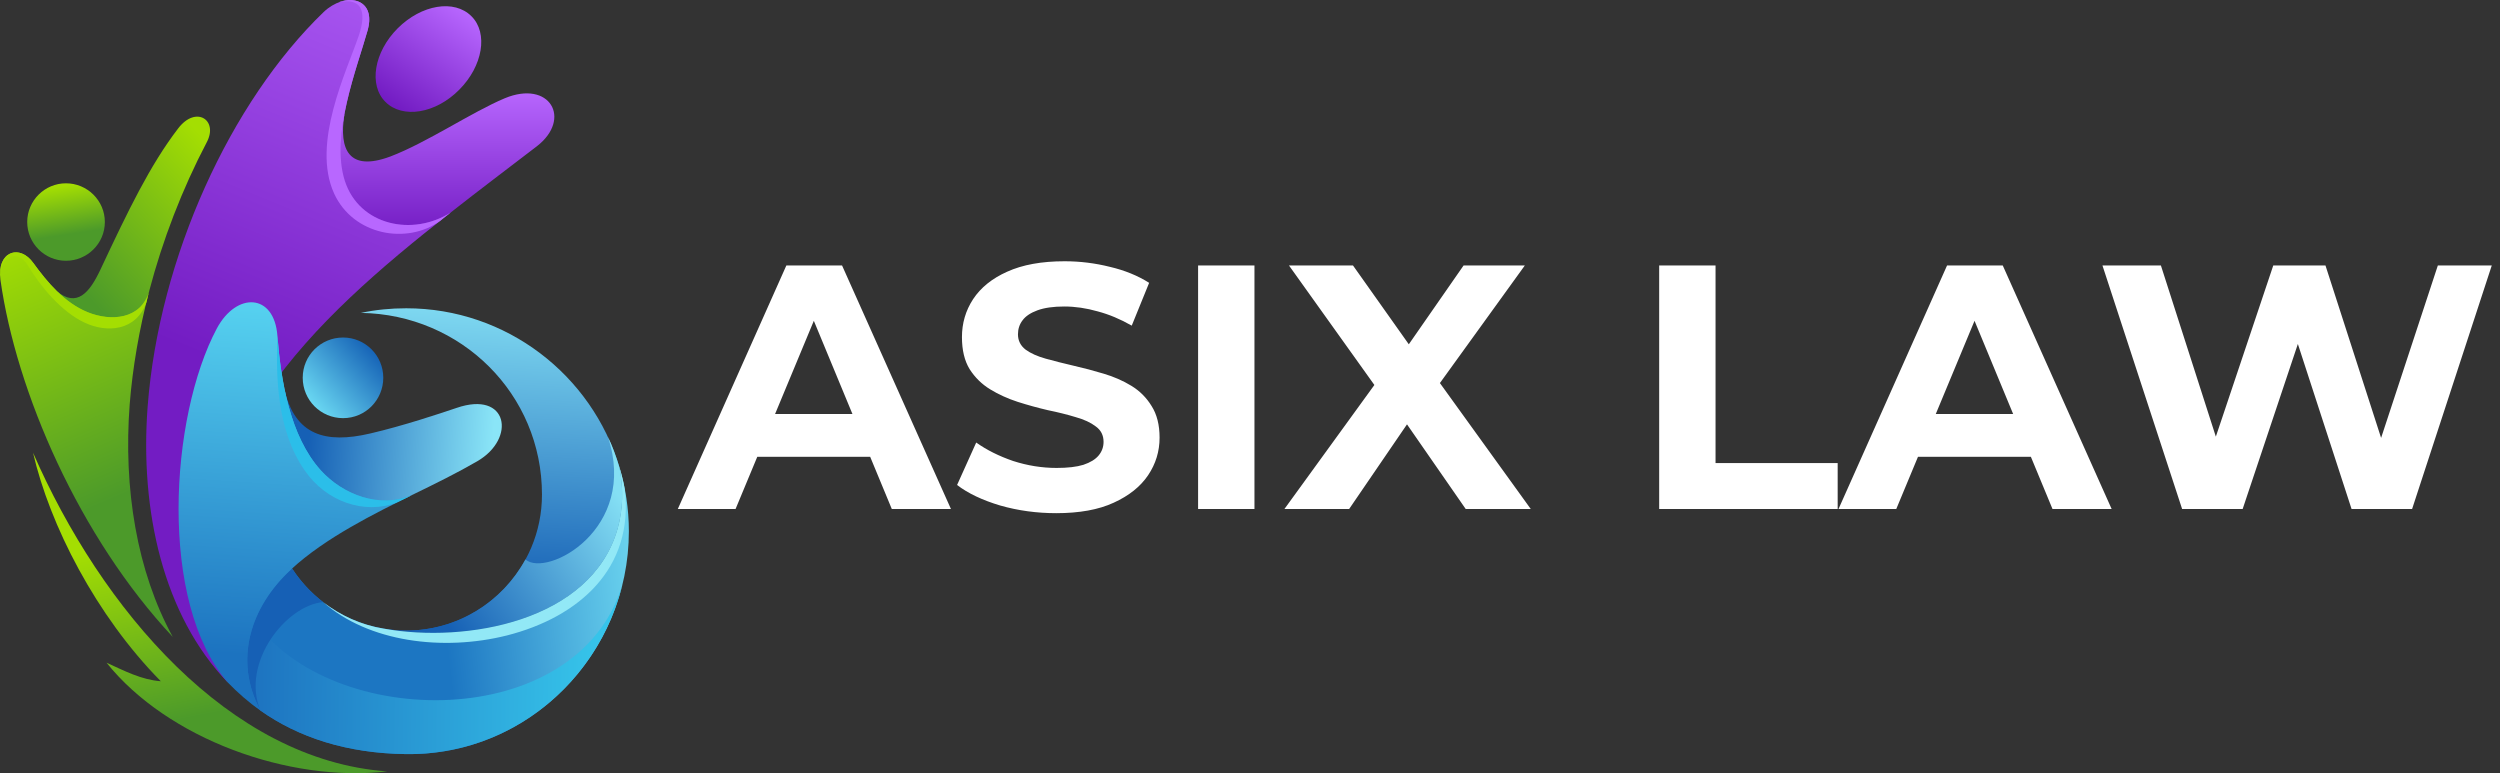 <svg xmlns="http://www.w3.org/2000/svg" width="970" height="300" viewBox="0 0 970 300" fill="none"><rect x="0" y="0" width="970" height="300" fill="#333333" stroke="none"/><path d="M262.992 197.49L305.112 102.99H326.712L368.967 197.49H346.017L311.457 114.06H320.097L285.402 197.49H262.992ZM284.052 177.24L289.857 160.635H338.457L344.397 177.24H284.052ZM409.821 199.11C402.261 199.11 395.016 198.12 388.086 196.14C381.156 194.07 375.576 191.415 371.346 188.175L378.771 171.705C382.821 174.585 387.591 176.97 393.081 178.86C398.661 180.66 404.286 181.56 409.956 181.56C414.276 181.56 417.741 181.155 420.351 180.345C423.051 179.445 425.031 178.23 426.291 176.7C427.551 175.17 428.181 173.415 428.181 171.435C428.181 168.915 427.191 166.935 425.211 165.495C423.231 163.965 420.621 162.75 417.381 161.85C414.141 160.86 410.541 159.96 406.581 159.15C402.711 158.25 398.796 157.17 394.836 155.91C390.966 154.65 387.411 153.03 384.171 151.05C380.931 149.07 378.276 146.46 376.206 143.22C374.226 139.98 373.236 135.84 373.236 130.8C373.236 125.4 374.676 120.495 377.556 116.085C380.526 111.585 384.936 108.03 390.786 105.42C396.726 102.72 404.151 101.37 413.061 101.37C419.001 101.37 424.851 102.09 430.611 103.53C436.371 104.88 441.456 106.95 445.866 109.74L439.116 126.345C434.706 123.825 430.296 121.98 425.886 120.81C421.476 119.55 417.156 118.92 412.926 118.92C408.696 118.92 405.231 119.415 402.531 120.405C399.831 121.395 397.896 122.7 396.726 124.32C395.556 125.85 394.971 127.65 394.971 129.72C394.971 132.15 395.961 134.13 397.941 135.66C399.921 137.1 402.531 138.27 405.771 139.17C409.011 140.07 412.566 140.97 416.436 141.87C420.396 142.77 424.311 143.805 428.181 144.975C432.141 146.145 435.741 147.72 438.981 149.7C442.221 151.68 444.831 154.29 446.811 157.53C448.881 160.77 449.916 164.865 449.916 169.815C449.916 175.125 448.431 179.985 445.461 184.395C442.491 188.805 438.036 192.36 432.096 195.06C426.246 197.76 418.821 199.11 409.821 199.11ZM464.86 197.49V102.99H486.73V197.49H464.86ZM498.357 197.49L538.992 141.465V157.395L500.112 102.99H524.952L551.817 140.925L541.422 141.06L567.882 102.99H591.642L553.032 156.45V140.79L593.937 197.49H568.692L540.882 157.395H550.872L523.467 197.49H498.357ZM643.762 197.49V102.99H665.632V179.67H713.017V197.49H643.762ZM713.344 197.49L755.464 102.99H777.064L819.319 197.49H796.369L761.809 114.06H770.449L735.754 197.49H713.344ZM734.404 177.24L740.209 160.635H788.809L794.749 177.24H734.404ZM846.661 197.49L815.746 102.99H838.426L865.291 186.69H853.951L882.031 102.99H902.281L929.281 186.69H918.346L945.886 102.99H966.811L935.896 197.49H912.406L888.511 124.05H894.721L870.151 197.49H846.661Z" fill="white"></path><path fill-rule="evenodd" clip-rule="evenodd" d="M210.287 191.921C210.287 221.034 186.678 244.665 157.593 244.665C154.571 244.665 151.737 244.382 148.904 243.909C180.728 249.675 229.457 241.167 239.656 205.154C241.733 197.781 242.017 189.747 240.317 181.24C229.646 145.605 196.594 119.611 157.593 119.611C151.643 119.611 145.788 120.178 140.027 121.406C178.841 121.974 210.287 152.788 210.287 191.921Z" fill="url(#paint0_linear_52_29)"></path><path fill-rule="evenodd" clip-rule="evenodd" d="M235.878 169.519C247.777 205.344 212.08 224.248 203.865 217.064C194.893 233.511 177.518 244.665 157.592 244.665C154.57 244.665 151.737 244.382 148.903 243.909C180.728 249.675 229.456 241.167 239.655 205.154C241.733 197.781 242.016 189.747 240.316 181.24C239.088 177.175 237.672 173.205 235.878 169.519Z" fill="url(#paint1_linear_52_29)"></path><path fill-rule="evenodd" clip-rule="evenodd" d="M122.84 185.022C131.528 194.663 140.216 202.036 159.764 192.111C168.735 187.763 177.518 183.415 185.167 178.972C200.372 170.182 197.16 151.371 177.141 158.271C170.718 160.446 156.271 165.266 143.616 168.197C126.24 172.261 114.436 168.859 110.375 151.088C107.07 163.565 115.38 176.798 122.84 185.022Z" fill="url(#paint2_linear_52_29)"></path><path fill-rule="evenodd" clip-rule="evenodd" d="M148.904 243.91C133.984 241.451 121.235 232.755 113.302 220.561C90.355 228.88 82.422 256.48 101.026 275.669C115.758 286.066 134.456 292.305 157.593 292.589C205.281 293.251 244 253.834 244 206.1C244 197.404 242.678 189.086 240.317 181.24C242.017 189.747 241.733 197.781 239.656 205.154C229.457 241.168 180.728 249.675 148.904 243.91Z" fill="url(#paint3_linear_52_29)"></path><path fill-rule="evenodd" clip-rule="evenodd" d="M98.381 240.506C94.415 251.755 95.076 264.516 101.025 275.669C115.757 286.067 134.455 292.305 157.592 292.589C198.104 293.156 232.1 264.799 241.449 226.99C224.073 284.555 128.411 283.704 98.381 240.506Z" fill="url(#paint4_linear_52_29)"></path><path fill-rule="evenodd" clip-rule="evenodd" d="M125.39 233.606C142.86 249.107 171.852 252.794 196.687 246.555C224.546 239.466 246.172 220.561 242.393 189.747C241.922 186.911 241.166 183.981 240.316 181.24C242.016 189.747 241.732 197.781 239.655 205.154C229.456 241.167 180.728 249.675 148.903 243.909C140.121 242.491 132.094 238.804 125.39 233.606Z" fill="#92E8F6"></path><path fill-rule="evenodd" clip-rule="evenodd" d="M101.026 275.669C93.376 256.954 111.131 234.835 125.39 233.607C120.668 230.014 116.607 225.572 113.302 220.562C113.114 220.751 113.019 220.846 112.83 221.035C97.343 235.308 90.449 256.009 101.026 275.669Z" fill="#1660B5"></path><path fill-rule="evenodd" clip-rule="evenodd" d="M151.454 60.723C135.211 66.773 131.528 57.888 133.605 44.56C126.428 52.878 127.845 65.071 130.206 72.633C135.872 90.12 154.759 98.722 174.968 82.369C185.922 73.767 197.066 65.355 208.303 56.753C222.091 46.072 213.309 30.854 195.838 38.132C183.184 43.425 165.619 55.336 151.454 60.723Z" fill="url(#paint5_linear_52_29)"></path><path fill-rule="evenodd" clip-rule="evenodd" d="M41.343 257.143C65.045 286.728 112.263 303.742 150.226 299.3C88.937 294.952 39.265 236.254 12.823 175.664C19.244 203.548 37.187 238.805 62.401 264.327C54.846 263.759 48.236 260.262 41.343 257.143Z" fill="url(#paint6_linear_52_29)"></path><path fill-rule="evenodd" clip-rule="evenodd" d="M142.671 11.664C146.164 -1.002 133.888 -3.271 125.578 4.669C89.41 39.549 61.74 99.949 57.302 157.514C54.185 198.065 63.346 238.804 88.371 264.798C73.072 227.555 83.649 181.145 103.575 152.315C121.706 126.037 147.392 103.919 174.968 82.368C160.33 91.82 139.46 87.661 133.794 70.174C128.128 52.404 138.61 26.126 142.671 11.664Z" fill="url(#paint7_linear_52_29)"></path><path fill-rule="evenodd" clip-rule="evenodd" d="M159.765 192.111C147.394 197.309 133.229 192.111 124.446 182.47C112.454 169.141 108.959 147.496 107.637 130.292C106.41 113.75 91.772 113.183 84.123 127.456C65.803 161.863 61.459 233.796 88.373 264.799C92.244 268.769 96.4 272.456 101.027 275.669C90.45 256.009 97.344 235.308 112.831 221.035C126.241 208.557 145.884 199.011 159.765 192.111Z" fill="url(#paint8_linear_52_29)"></path><path fill-rule="evenodd" clip-rule="evenodd" d="M38.887 104.77C34.733 113.561 29.822 119.422 22.078 112.994C24.061 117.059 29.538 120.745 34.071 122.636C43.137 126.322 53.148 128.307 57.869 112.994C63.062 93.239 70.618 73.484 80.25 55.146C84.783 46.544 76 40.778 69.106 49.853C58.247 64.031 49.842 81.424 38.887 104.77Z" fill="url(#paint9_linear_52_29)"></path><path fill-rule="evenodd" clip-rule="evenodd" d="M12.918 102.03C7.629 94.562 -1.342 97.587 0.169 108.552C6.307 152.127 30.766 208.369 67.028 247.123C53.053 221.602 47.858 189.464 50.314 156.948C51.447 142.675 53.997 127.835 57.869 112.995C54.752 123.96 43.042 124.81 33.977 121.123C25.005 117.437 18.489 109.686 12.918 102.03Z" fill="url(#paint10_linear_52_29)"></path><path fill-rule="evenodd" clip-rule="evenodd" d="M10.747 102.88C15.563 110.915 23.59 120.84 32.844 125.188C41.438 129.253 52.865 128.496 56.831 117.248C57.115 115.83 57.492 114.412 57.87 112.995C54.753 123.959 43.044 124.81 33.978 121.123C25.006 117.437 18.491 109.686 12.919 102.03C7.914 95.035 -0.113 97.209 0.076 106.378C0.831 98.438 7.253 97.209 10.747 102.88Z" fill="#A4DE02"></path><path fill-rule="evenodd" clip-rule="evenodd" d="M139.271 13.65C142.482 4.009 140.026 -1.001 131.339 0.889C138.421 -1.851 145.409 1.741 142.671 11.665C138.61 26.127 128.128 52.405 133.794 70.176C139.46 87.662 160.33 91.821 174.967 82.369C173.551 83.409 172.134 84.543 170.813 85.677C157.969 95.035 137.099 91.349 129.639 75.091C120.762 55.619 134.455 27.829 139.271 13.65Z" fill="#B867FF"></path><path fill-rule="evenodd" clip-rule="evenodd" d="M25.574 71.121C33.884 71.121 40.683 77.832 40.683 86.15C40.683 94.468 33.884 101.179 25.574 101.179C17.358 101.179 10.559 94.468 10.559 86.15C10.559 77.832 17.358 71.121 25.574 71.121Z" fill="url(#paint11_linear_52_29)"></path><path fill-rule="evenodd" clip-rule="evenodd" d="M182.9 6.277C189.51 12.8 187.338 25.655 178.179 34.823C169.018 44.087 156.175 46.166 149.565 39.55C142.954 33.027 145.126 20.172 154.287 11.004C163.541 1.74 176.29 -0.339 182.9 6.277Z" fill="url(#paint12_linear_52_29)"></path><path fill-rule="evenodd" clip-rule="evenodd" d="M159.764 192.11C147.393 197.308 133.227 192.11 124.445 182.469C112.452 169.14 108.958 147.495 107.636 130.292C107.069 145.51 107.258 166.683 118.118 182.374C126.617 194.851 141.537 199.672 153.814 195.041C155.797 194.095 157.78 193.15 159.764 192.11Z" fill="#2BBEE9"></path><path fill-rule="evenodd" clip-rule="evenodd" d="M133.133 130.954C141.727 130.954 148.715 137.949 148.715 146.551C148.715 155.246 141.727 162.241 133.133 162.241C124.445 162.241 117.457 155.246 117.457 146.551C117.457 137.949 124.445 130.954 133.133 130.954Z" fill="url(#paint13_linear_52_29)"></path><defs><linearGradient id="paint0_linear_52_29" x1="201.423" y1="230.942" x2="207.439" y2="115.309" gradientUnits="userSpaceOnUse"><stop stop-color="#1660B5"></stop><stop offset="1" stop-color="#84DFF4"></stop></linearGradient><linearGradient id="paint1_linear_52_29" x1="173.379" y1="242.622" x2="241.592" y2="194.536" gradientUnits="userSpaceOnUse"><stop stop-color="#1660B5"></stop><stop offset="1" stop-color="#84DFF4"></stop></linearGradient><linearGradient id="paint2_linear_52_29" x1="192.007" y1="161.271" x2="120.569" y2="156.956" gradientUnits="userSpaceOnUse"><stop stop-color="#8AE5F7"></stop><stop offset="1" stop-color="#1660B5"></stop></linearGradient><linearGradient id="paint3_linear_52_29" x1="172.642" y1="244.308" x2="254.288" y2="234.874" gradientUnits="userSpaceOnUse"><stop stop-color="#1C76C2"></stop><stop offset="1" stop-color="#71DBF2"></stop></linearGradient><linearGradient id="paint4_linear_52_29" x1="91.499" y1="251.434" x2="231.717" y2="253.275" gradientUnits="userSpaceOnUse"><stop stop-color="#1C6FBE"></stop><stop offset="1" stop-color="#36C4EA"></stop></linearGradient><linearGradient id="paint5_linear_52_29" x1="171.687" y1="36.23" x2="171.687" y2="91.086" gradientUnits="userSpaceOnUse"><stop stop-color="#B665FD"></stop><stop offset="1" stop-color="#731CC3"></stop></linearGradient><linearGradient id="paint6_linear_52_29" x1="13.573" y1="179.001" x2="41.388" y2="320.415" gradientUnits="userSpaceOnUse"><stop offset="0.266" stop-color="#A4DE02"></stop><stop offset="0.758" stop-color="#4C9A2A"></stop></linearGradient><linearGradient id="paint7_linear_52_29" x1="73.896" y1="136.064" x2="147.877" y2="-44.46" gradientUnits="userSpaceOnUse"><stop stop-color="#731CC3"></stop><stop offset="1" stop-color="#B665FD"></stop></linearGradient><linearGradient id="paint8_linear_52_29" x1="86.203" y1="253.604" x2="95.031" y2="119.891" gradientUnits="userSpaceOnUse"><stop stop-color="#1C73C0"></stop><stop offset="1" stop-color="#55D0EF"></stop></linearGradient><linearGradient id="paint9_linear_52_29" x1="74.534" y1="48.623" x2="19.579" y2="99.617" gradientUnits="userSpaceOnUse"><stop stop-color="#A4DE02"></stop><stop offset="1" stop-color="#4C9A2A"></stop></linearGradient><linearGradient id="paint10_linear_52_29" x1="4.048" y1="94.386" x2="46.025" y2="192.797" gradientUnits="userSpaceOnUse"><stop stop-color="#A4DE02"></stop><stop offset="1" stop-color="#4C9A2A"></stop></linearGradient><linearGradient id="paint11_linear_52_29" x1="18.157" y1="73.05" x2="21.024" y2="91.798" gradientUnits="userSpaceOnUse"><stop stop-color="#A4DE02"></stop><stop offset="1" stop-color="#4C9A2A"></stop></linearGradient><linearGradient id="paint12_linear_52_29" x1="177.88" y1="3.575" x2="151.892" y2="40.258" gradientUnits="userSpaceOnUse"><stop stop-color="#B665FD"></stop><stop offset="1" stop-color="#731CC3"></stop></linearGradient><linearGradient id="paint13_linear_52_29" x1="122.205" y1="158.402" x2="145.507" y2="137.49" gradientUnits="userSpaceOnUse"><stop stop-color="#6AD8F2"></stop><stop offset="1" stop-color="#1866B8"></stop></linearGradient></defs></svg>